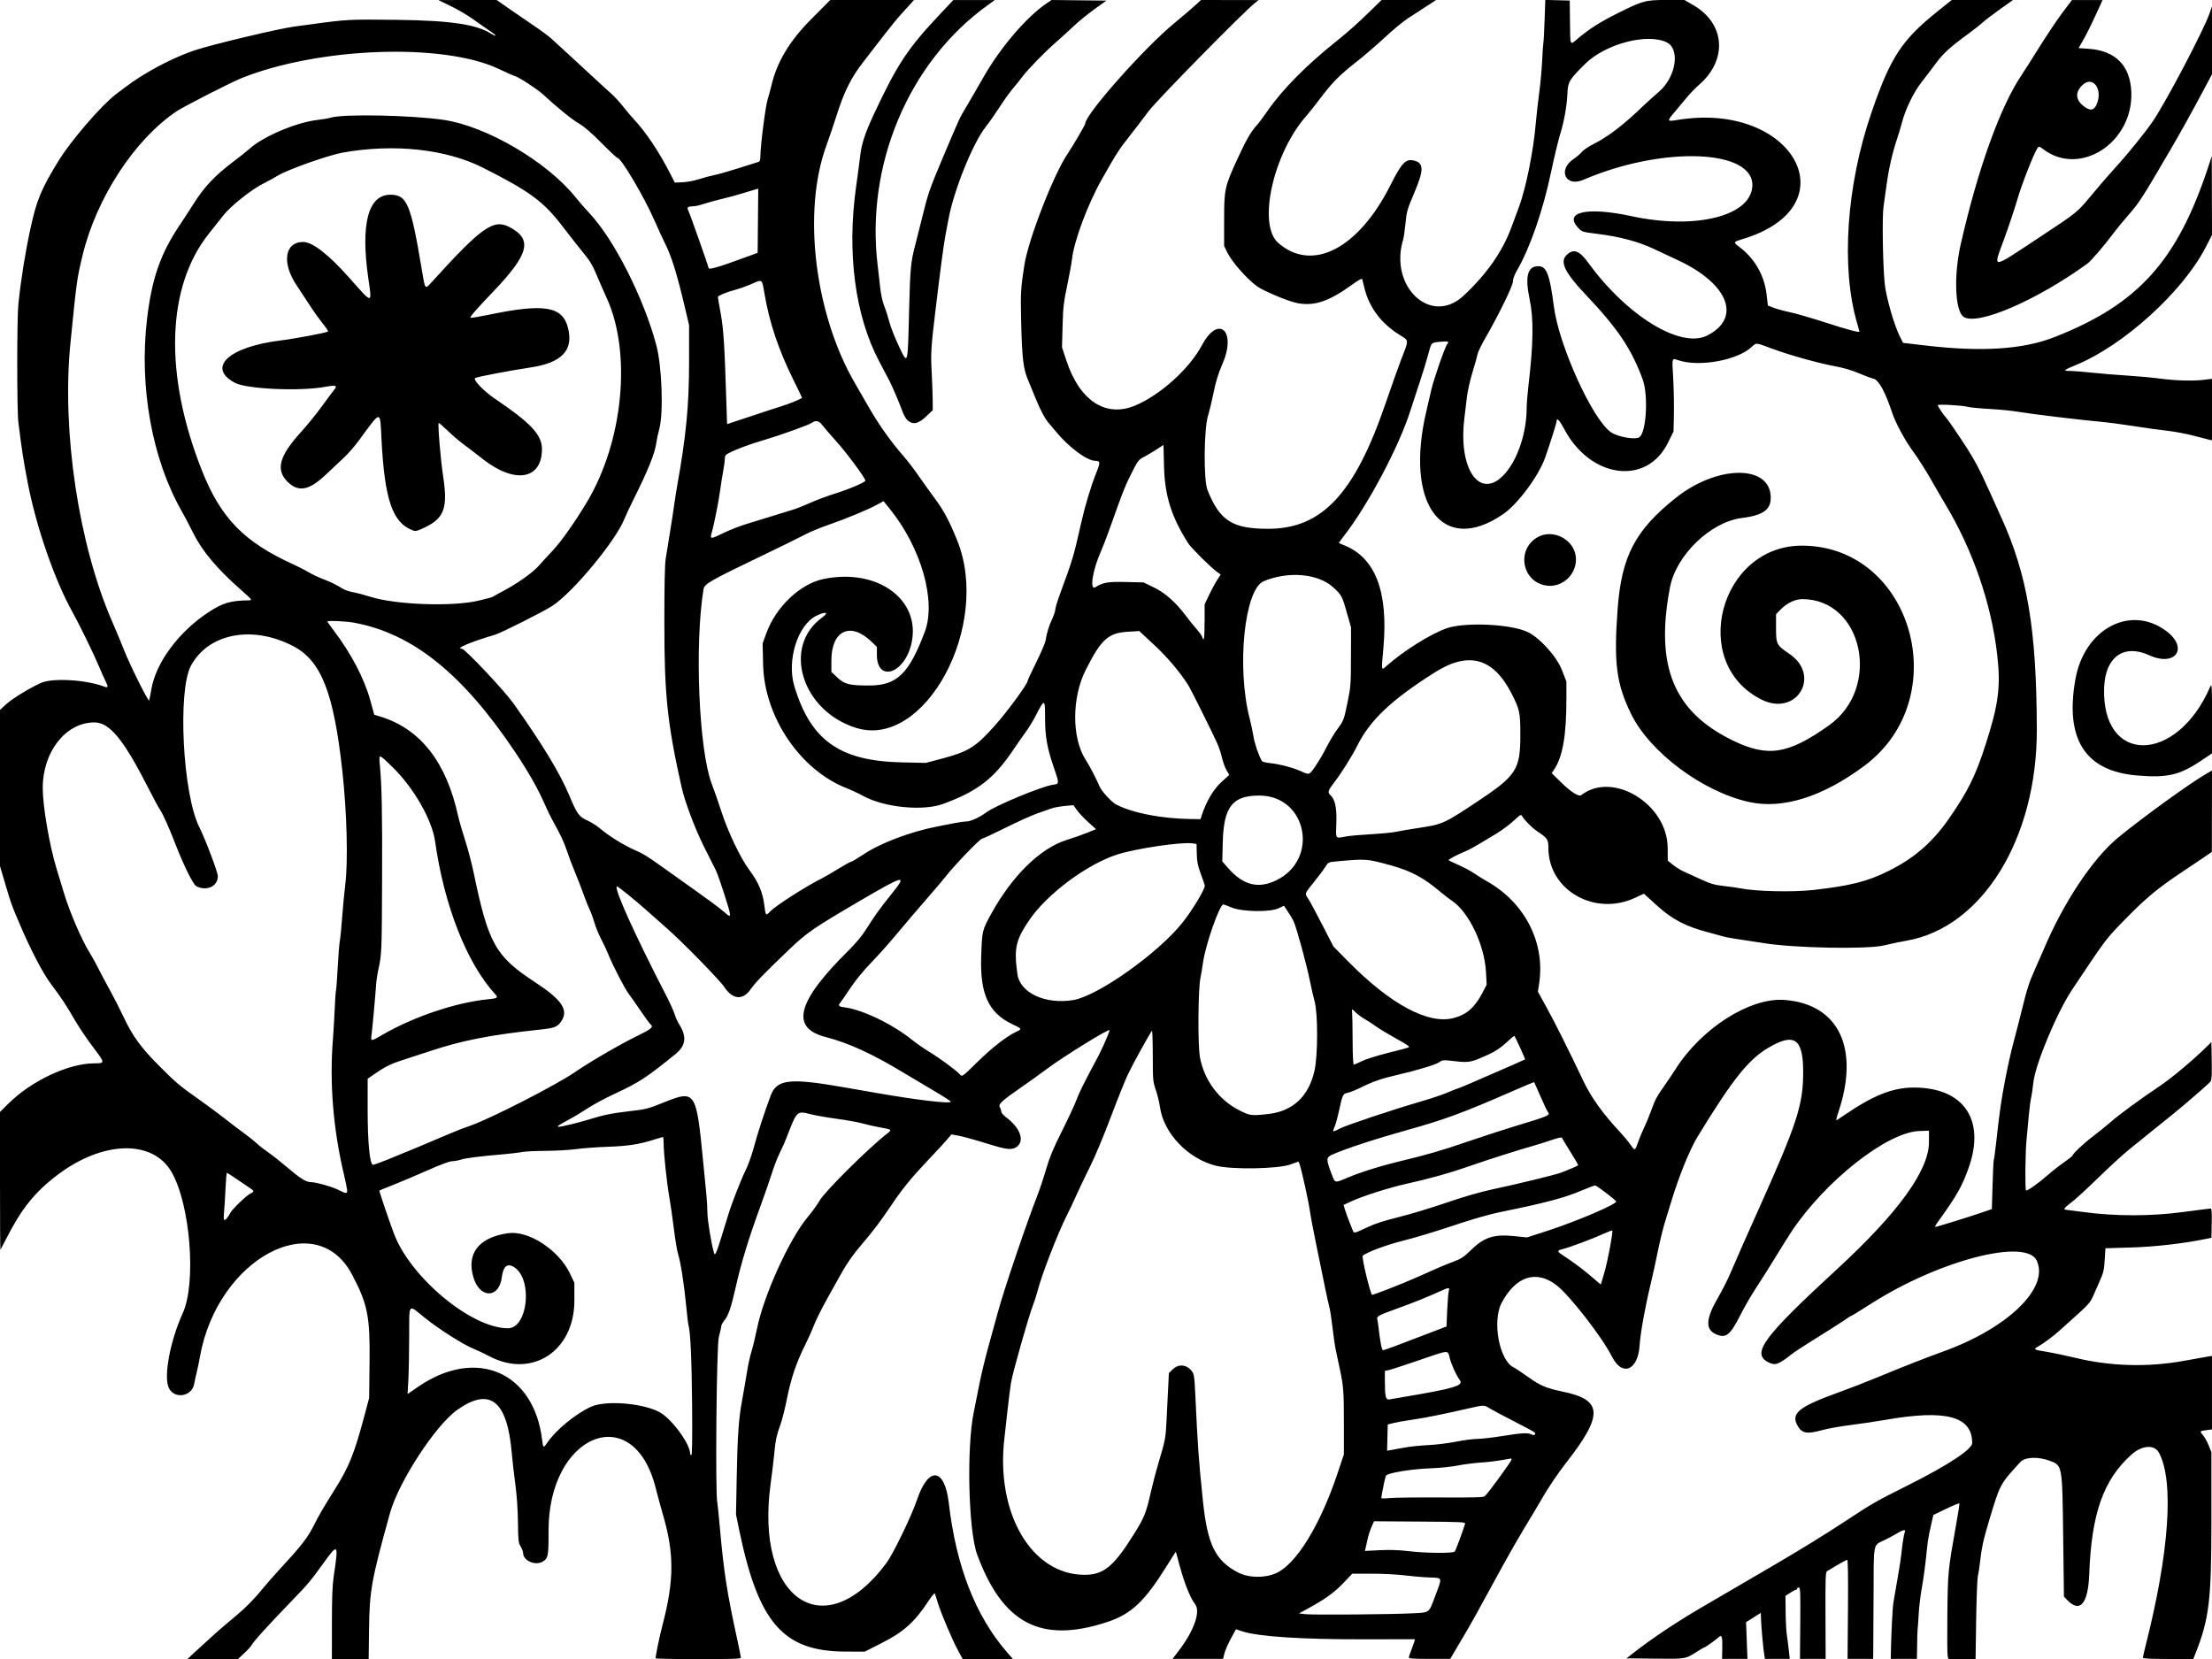 <?xml version="1.0" encoding="UTF-8" standalone="no"?>
<svg xmlns:rdf="http://www.w3.org/1999/02/22-rdf-syntax-ns#" xmlns="http://www.w3.org/2000/svg" height="1440" viewBox="0 0 1920 1440" width="1920" version="1.1" xmlns:cc="http://creativecommons.org/ns#" xmlns:dc="http://purl.org/dc/elements/1.1/">
<path d="m165.11 1437.7c1.435-1.237 7.285-6.582 13-11.877 5.715-5.296 11.966-10.913 13.891-12.484 1.925-1.571 3.725-3.096 4-3.39s4.1-3.517 8.5-7.162c8.804-7.294 16.528-15.155 23.908-24.335 2.653-3.3 8.981-10.5 14.061-16 19.72-21.35 24.58-27.642 30.505-39.5 3.838-7.68 7.777-14.414 17.547-30 12.503-19.944 16.956-31.004 25.768-64l4.14-15.5 0.35-31.376c0.442-39.55-1.659-50.059-15.12-75.624-31.572-59.963-117.18-13.713-132.14 71.392-0.739 4.204-2.014 10.335-2.833 13.626-0.819 3.29-1.775 7.652-2.126 9.693-1.95 11.363-17.821 13.591-22.197 3.117-4.324-10.349 1.429-40.577 12.256-64.4 11.955-26.305 6.635-94.017-9.619-122.43-16.31-28.51-59.635-27.5-99 2.3-19.817 15-31.351 29.4-44.462 55.2-2.65 5.225-4.98 9.688-5.178 9.917-0.198 0.2-0.36-26.6-0.36-59.6v-60.077l6.98-6.952c20.146-20.11 52.453-35.27 75.07-35.27 9.288 0 9.269-0.2-1.353-14.19-5.14-6.77-12.209-17.26-15.709-23.31-7.618-13.17-11.555-19.12-20.398-30.85-7.223-9.57-17.653-29.49-27.31-52.15-7.666-17.99-7.425-17.32-12.748-35.35l-4.532-15.34v-67.81-67.8l5.406-4.94c5.292-4.84 20.153-13.94 30.094-18.43 10.096-4.56 39.133-2.866 55.13 3.216 3.291 1.251 3.502 0.147 0.943-4.921-1.284-2.54-3.917-8.44-5.849-13.12-3.884-9.4-17.296-36.86-22.957-47-15.355-27.51-31.286-73.6-38.712-112-3.605-18.63-5.213-29.02-8.125-52.5-1.285-10.36-1.271-90.12 0.017-102.5 2.257-21.67 5.969-44.84 10.576-66 5.349-24.57 9.364-34.16 24.69-59 10.533-17.07 36.711-47.433 48.967-56.798 13.71-10.47 17.02-12.787 26.17-18.314 13.74-8.304 30.04-16.006 42.85-20.253 15.47-5.126 72.65-18.744 86.33-20.559 3.83-0.509 10.35-1.389 14.47-1.956 30.919-4.251 33.513-4.385 74.5-3.869 46.91 0.592 69.504 3.969 82.201 12.288 1.226 0.803 2.765 1.46 3.419 1.46 0.655 0-1.467-1.778-4.715-3.952-3.25-2.174-9.73-6.724-14.41-10.113-4.68-3.388-13.45-8.569-19.5-11.512l-11-5.352 25.29-0.035 25.28-0.035 11.22 7.835c6.167 4.309 15.963 11.026 21.767 14.926 5.804 3.9 12.402 8.812 14.661 10.915 2.259 2.103 7.86 7.237 12.447 11.409 4.586 4.172 14.349 13.172 21.695 20 7.346 6.828 15.361 14.161 17.811 16.295 2.45 2.134 6.992 7.084 10.092 11 3.101 3.916 7.326 8.92 9.39 11.12 10.506 11.199 21.659 27.854 31.461 46.979l4.111 8.021 6.889-0.284c3.863-0.159 10.184-1.362 14.389-2.738 4.125-1.35 9.975-2.915 13-3.478 3.025-0.563 12.7-3.317 21.5-6.12s16.562-5.258 17.25-5.456c0.737-0.213 1.25-2.038 1.25-4.451 0-9.312 4.511-44.461 6.431-50.119 0.819-2.411 2.213-7.509 3.099-11.327 4.76-20.534 15.71-38.868 34.5-57.771l16.65-16.75h36.334 36.334l-2.424 2.737c-1.33 1.506-5.12 5.678-8.42 9.272-3.3 3.594-10.12 11.924-15.16 18.513-5.05 6.588-13.05 16.928-17.78 22.978-10.606 13.541-16.693 25.673-23.334 46.5-2.718 8.525-6.754 20.45-8.969 26.5-20.814 56.854-10.298 145.17 24.472 205.5 3.328 5.775 9.301 16.125 13.272 23 8.075 13.978 18.595 28.753 28.481 40 3.626 4.125 9.694 12 13.486 17.5 3.792 5.5 10.074 14.275 13.961 19.5 8.272 11.119 12.93 19.795 19.901 37.068 29.816 73.876-27.811 181.15-87.47 162.83-47.447-14.571-64.765-70.664-29.626-95.96 6.343-4.566 2.782-5.443-5.365-1.321-16.052 8.121-25.571 38.77-18.912 60.894 14.227 47.274 39.449 65.125 93.617 66.259l20.569 0.431 13.875-3.681c23.18-6.151 29.317-9.986 46.137-28.839 10.91-12.24 28.35-36.06 28.35-38.74 0-0.533 3.367-7.779 7.482-16.101 4.115-8.322 7.738-16.753 8.051-18.735 1.078-6.825 2.837-12.619 5.647-18.604 1.55-3.3 2.818-7.087 2.818-8.416 0-1.329 1.754-7.179 3.898-13 11.429-31.044 11.857-32.481 18.65-62.584 3.34-14.8 8.534-31.969 13.092-43.276 3.565-8.842 3.453-10.17-0.861-10.208-7.413-0.066-23.283-11.937-34.778-26.015-2.47-3.025-4.982-6.021-5.583-6.658-3.031-3.217-7.697-11.928-11.432-21.342-2.291-5.775-4.969-12.3-5.95-14.5-4.851-10.879-5.931-19.558-6.717-54-0.531-23.237-0.252-27.894 2.843-47.5 3.575-22.648 25.619-79.237 37.715-96.817 3.89-5.66 15.12-24.86 15.12-25.87 0-8.041 51.11-65.657 77.5-87.366 6.6-5.429 14.475-12.138 17.5-14.908l5.5-5.037 25 0.045 25 0.045-3.429 2.703c-9.893 7.799-85.165 84.422-92.051 93.703-4.081 5.5-11.616 15.34-16.745 21.867-9.374 11.929-10.992 14.46-24.23 37.895-11.962 21.177-23.808 53.049-25.547 68.738-0.396 3.575-2.286 13.925-4.2 23-3.029 14.366-3.543 18.892-3.976 35l-0.497 18.5 3.991 12c11.462 34.464 34.033 49.114 59.399 38.554 21.863-9.102 47.188-31.954 58.092-52.421 14.267-26.778 30.209-12.67 17.931 15.868-3.673 8.537-5.886 15.607-7.668 24.5-1.377 6.875-3.645 16.292-5.038 20.926-3.568 11.866-3.891 55.556-0.475 64.223 10.556 26.78 21.555 33.851 52.663 33.851 46.64 0 74.98-30.193 101.84-108.5 5.282-15.4 11.524-32.95 13.87-39 6.652-17.152 6.781-15.603-1.744-20.917-15.818-9.859-26.226-23.736-30.328-40.437-0.898-3.655-1.784-7.215-1.969-7.91-0.209-0.783-3.483 1.021-8.613 4.748-20.19 14.666-33.057 18.992-47.838 16.084-7.963-1.567-29.16-10.453-34.938-14.646-8.716-6.327-21.743-21.163-25.756-29.334l-2.7-5.59v-22.5c0-26.905 0.46-28.99 11.827-53.654 7.438-16.138 11.527-23.193 16.718-28.846 1.515-1.65 5.715-7.275 9.333-12.5 12.676-18.309 33.528-39.424 58.982-59.728 11.7-9.39 18.5-15.443 32.9-29.52l6.902-6.75 23.66 0.018 23.66 0.018-8.5 5.517c-4.675 3.034-11.875 7.709-16 10.389-4.125 2.68-13.125 10.129-20 16.554-6.875 6.424-18.125 16.092-25 21.485-14.548 11.41-20.64 17.596-31.513 32.002-4.352 5.765-9.334 12.065-11.071 14-29.156 32.464-43.218 94.814-24.992 110.82 29.542 25.938 69.8 5.105 97.708-50.561 9.569-19.087 13.059-22.661 20.341-20.834 8.474 2.127 8.476 8.315 0.01 28.179-6.033 14.154-6.595 16.101-7.533 26.106-0.558 5.946-1.488 12.386-2.067 14.311-12.32 40.939 24.1 74.948 52.283 48.823 20.095-18.627 33.922-38.373 41.778-59.66 1.555-4.215 4.496-12.163 6.535-17.663 6.022-16.243 12.451-48.15 14.506-72 0.616-7.15 1.975-19.3 3.019-27s2.183-20.075 2.532-27.5 0.845-14.625 1.105-16 0.738-10.277 1.063-19.782l0.592-17.282 10.604 0.282 10.6 0.269 0.218 18.385c0.256 21.577-0.202 20.526 6.484 14.87 10.116-8.557 19.744-14.694 34.871-22.226 21.9-10.937 24.1-11.529 42.6-11.529h15.358l7.861 4.567c27.53 15.996 29.803 47.3 5.006 68.932-3.152 2.75-7.91 7.658-10.572 10.906-2.662 3.248-7.484 9.005-10.716 12.792-6.919 8.109-6.804 8.455 2.3 6.951 100.99-16.679 151.14 74.978 56.575 103.42-8.231 2.476-8.283 2.623-2.46 7.034 13.052 9.888 21.394 24.475 23.314 40.768l1.163 9.871 4.815 1.891c2.648 1.04 9.169 2.815 14.492 3.945 5.322 1.129 19.127 5.134 30.677 8.9 18.41 6.002 29.5 8.956 29.5 7.857 0-0.188-0.924-3.49-2.053-7.338-14.16-48.25-9.256-119.77 12.547-183 16.557-48.013 26.027-62.495 57.298-87.623l12.3-9.87h26.607 26.607l-11.399 8.108c-6.3 4.46-13 9.578-14.9 11.374-1.925 1.796-7.775 6.396-13 10.221-15.79 11.56-21.36 16.68-28.079 25.812-3.532 4.8-8.994 11.983-12.138 15.964-6.586 8.338-13.962 23.486-16.773 34.447-1.068 4.166-3.101 10.949-4.518 15.074-3.726 10.848-7.257 26.423-8.993 39.662-0.832 6.344-2.008 14.732-2.615 18.641-1.285 8.281-0.643 50.47 1.016 66.815 1.187 11.686 8.143 36.009 13.142 45.948l2.799 5.566 19.828 2.32c48.675 5.695 84.42 3.35 111.62-7.322 73.178-28.714 107.05-66.596 134.23-150.13l2.278-7 0.099 34.279 0.099 34.279-5.824 11.221c-19.803 38.153-70.961 84.526-111.83 101.37-11.312 4.662-11.984 5.345-5.297 5.381 2.998 0.016 11.75 0.702 19.45 1.524 7.7 0.822 21.194 1.933 29.986 2.468 8.792 0.535 21.392 1.695 28 2.576 13.834 1.846 29.045 2.266 38.764 1.072l6.75-0.83v26.696 26.696l-2.25-0.499c-1.238-0.274-7.464-1.875-13.837-3.557-6.373-1.682-16.498-3.582-22.5-4.221-6.002-0.64-19.013-2.449-28.913-4.021s-23.4-3.333-30-3.914c-16.922-1.489-60.28-6.745-71-8.607-4.95-0.86-15.975-1.948-24.5-2.419-8.525-0.471-17.075-1.296-19-1.833-4.669-1.302-26-2.49-26-1.447 0 1.112 4.745 8.2 7.556 11.286 1.252 1.375 7.285 10.068 13.406 19.319 10.581 15.991 14.879 23.978 24.579 45.681 2.335 5.225 6.572 14.607 9.416 20.848 22.861 50.178 30.771 97.214 30.997 184.32 0.245 94.732-47.355 171.95-113.02 183.34-5.099 0.885-13.939 2.734-19.645 4.109-14.798 3.566-78.404 2.329-104.79-2.038-5.5-0.91-14.725-2.323-20.5-3.139-5.775-0.816-11.85-1.909-13.5-2.43-1.65-0.52-7.403-2.078-12.785-3.461-20.011-5.142-32.067-11.35-45.203-23.275l-11.616-10.545-7.698 3.591c-35.1 16.35-75.2-6.72-75.2-43.25 0-7.428-0.72-8.501-9.745-14.517-4.355-2.903-11.111-9.698-13.001-13.075-0.975-1.743-1.591-1.41-7.506 4.056-3.544 3.275-10.224 8.24-14.846 11.034-18.586 11.237-23.553 14.079-26.902 15.39-6.402 2.506-15.21 7.153-14.64 7.723 0.309 0.309 4.329 2.231 8.933 4.271s10.577 5.245 13.273 7.123c2.696 1.878 7.699 4.989 11.116 6.914 33.028 18.602 50.764 53.459 45.258 88.944l-1.059 6.827 7.636 13.864c7.496 13.61 18.836 36.29 31.849 63.696 6.746 14.208 16.957 28.446 31.675 44.168 3.089 3.3 7.12 8.137 8.957 10.75 4.216 5.995 4.063 6.04 6.908-2 1.314-3.712 3.611-9.225 5.105-12.25 1.494-3.025 4.199-9.55 6.01-14.5 3.842-10.499 4.865-12.419 12.081-22.662 2.969-4.214 7.054-10.289 9.078-13.5 22.519-35.717 64.741-62.622 94.728-60.363 47.297 3.563 65.593 42.158 46.541 98.174-1.391 4.089-1.86 6.613-1.149 6.187 0.66-0.396 3.225-2.112 5.7-3.814 25.652-17.636 42.738-24.492 61.09-24.51 43.327-0.044 62.463 27.793 47.767 69.488-5.725 16.242-10.27 24.238-26.857 47.25-1.685 2.337-2.698 4.25-2.252 4.25 1.246 0 28.546-8.414 39.468-12.164l9.716-3.336 0.605-20.961c0.333-11.528 0.809-21.29 1.058-21.694 0.249-0.403 1.125-6.721 1.946-14.039 3.286-29.286 4.396-37.072 7.919-55.527 2.018-10.572 5.227-24.972 7.131-32 1.904-7.029 5.064-19.304 7.023-27.279 4.932-20.081 6.636-25.348 12.202-37.723 2.666-5.928 5.696-12.802 6.732-15.277 17.211-41.11 42.801-79.698 64.952-97.944 21.005-17.302 62.436-47.268 76.75-55.511l4.75-2.735-0.056 35.345-0.056 35.345-6.194 4.225c-3.407 2.324-12.719 8.581-20.694 13.906-19.986 13.344-30.097 21.724-47.078 39.02-18.231 18.569-17.19 17.197-47.287 62.349-13.242 19.866-31.931 64.614-33.674 80.629-0.591 5.429-1.48 11.446-1.974 13.371s-1.37 8.562-1.943 14.75c-0.574 6.188-1.494 16.088-2.045 22-1.098 11.784-1.367 42.548-0.381 43.535 0.828 0.828 11.038-6.408 19.241-13.637 3.652-3.219 9.903-8.113 13.891-10.875 3.987-2.762 7.25-5.355 7.25-5.762 0-1.479 10.003-10.849 18.151-17.002 4.592-3.468 11.274-8.871 14.849-12.008 7.579-6.65 25.265-19.616 43-31.524 10.53-7.07 29.719-23.248 41.5-34.987l3-2.989 0.275 16.367c0.2 11.886-0.063 16.775-0.962 17.858-1.891 2.278-23.401 20.929-32.886 28.514-4.635 3.707-12.927 10.387-18.427 14.844-5.5 4.457-14.268 11.55-19.484 15.76-5.216 4.211-17.366 15.345-27 24.743-9.634 9.398-20.104 18.974-23.266 21.282-5.179 3.778-7.065 6.099-5 6.15 0.412 0.01 7.5 0.931 15.75 2.047 27.548 3.725 58.366 3.734 86.188 0.025 12.754-1.7 23.68-3.091 24.28-3.091 0.746 0 1.003 4.022 0.812 12.707l-0.28 12.707-4 0.831c-19.572 4.065-44.583 6.962-65.5 7.585l-22.5 0.671-0.615 10.115c-0.542 8.915-1.087 11.169-4.596 19-2.19 4.887-4.751 10.685-5.691 12.885-2.076 4.855-4.682 7.771-15.639 17.5-4.646 4.125-10.374 9.272-12.729 11.438-5.384 4.951-13.597 11.143-18.471 13.926-5.21 2.974-5.041 3.1 6.728 5.018 5.767 0.94 16.679 3.226 24.25 5.08 30.729 7.527 63.267 8.482 94.765 2.78 9.9-1.792 19.462-3.5 21.25-3.795l3.25-0.537v31.916 31.916l-5 0.663c-5.763 0.764-5.808 0.846-2.578 4.684 1.332 1.583 3.47 5.473 4.75 8.644l2.328 5.766v59c0 70.214-1.879 85.632-14.229 116.75l-1.488 3.75h-21.891c-14.867 0-21.891-0.343-21.891-1.069 0-0.588 1.131-5.528 2.512-10.979 20.449-80.671 24.69-142.28 11.492-166.94-3.966-7.412-14.747-6.641-24.045 1.719-24.258 21.81-34.566 51.108-36.509 103.77-0.942 25.539-8.044 33.88-19.06 22.387l-2.89-3.016-0.647-51.186c-0.804-63.524-0.64-62.592-11.698-66.729-10.07-3.768-21.424-3.301-25.428 1.044-17.784 19.301-17.621 18.997-27.244 51.064-5.017 16.719-6.548 23.862-8.028 37.435-0.36 3.3-1.105 8.025-1.655 10.5s-1.225 19.688-1.499 38.25l-0.498 33.75h-11.792-11.792l-0.648-2.583c-0.357-1.421-0.472-17.958-0.257-36.75 0.42-36.645 0.527-37.729 7.739-78.06 1.661-9.291 2.892-17.223 2.735-17.626-0.157-0.403-5.313 1.69-11.457 4.65l-11.172 5.383-1.666 7.243c-0.916 3.983-1.792 7.918-1.947 8.743-0.935 4.994-1.535 9.204-2.067 14.5-1.428 14.206-2.692 23.688-4.526 33.937-1.076 6.015-2.226 15.915-2.557 22-0.33 6.085-0.746 11.963-0.923 13.063-0.178 1.1-0.356 7.287-0.397 13.75l-0.2 11.7h-11.332-11.332l0.204-10.75c0.218-11.47 1.394-34.269 1.912-37.065 0.172-0.927 0.629-3.71 1.016-6.185 0.387-2.475 1.753-10.35 3.035-17.5s2.622-15.925 2.977-19.5c0.872-8.774 2.2-17.098 3.09-19.365 0.9-2.292-2.044-1.588-7.57 1.81-1.925 1.184-6.181 3.48-9.458 5.104-11.015 5.457-9.965 0.278-10.179 50.236-0.103 24.044-0.227 45.854-0.275 48.466l-0.088 4.75h-11.098-11.098l0.348-43c0.229-28.24 0-42.994-0.652-42.983-0.55 0.01-4.375 2.021-8.5 4.471-4.125 2.45-8.175 4.854-9 5.343-1.295 0.767-1.481 6.03-1.359 38.529l0.141 37.641-11.141 0h-11.141l0.253-31c0.221-27.03 0.061-31-1.25-31-0.827 0-1.503 0.45-1.503 1s-0.46 1-1.021 1-2.832 1.198-5.044 2.662l-4.023 2.662 0.149 14.088c0.082 7.748 0.547 16.604 1.033 19.678 0.486 3.075 1.254 9.037 1.705 13.25l0.821 7.659h-10.73-10.73l-0.534-2.75c-0.791-4.07-2.638-23.816-2.898-30.982l-0.227-6.232-6.398 4.05-6.398 4.05 0.61 15.932 0.61 15.932h-11.021-11.021l0.196-9.704c0.197-9.772-0.484-11.696-3.212-9.07-2.125 2.045-11.556 8.774-12.298 8.774-0.365 0-3.023 1.509-5.907 3.354-10.751 6.878-9.778 6.709-36.976 6.414l-24.72-0.268 5.742-4.5c17.25-13.519 39.092-27.984 64.294-42.58 6.875-3.982 20.15-11.72 29.5-17.196 9.35-5.476 22.625-13.24 29.5-17.252 21.858-12.757 43.544-26.131 61.282-37.792 24.085-15.834 25.151-16.444 54.218-31.019 34.62-17.36 55.5-31.117 55.5-36.568 0-23.251-22.802-29.308-75.5-20.056-7.7 1.352-21.2 3.353-30 4.447s-20.05 3.115-25 4.49c-12.641 3.513-17.148 2.777-20.794-3.394-6.583-11.144 0.225-16.758 35.978-29.661 8.698-3.139 23.69-8.962 33.315-12.939 22.446-9.275 42.788-17.268 55.774-21.916 56.905-20.365 93.176-55.257 82.312-79.181-9.057-19.945-84.553-0.458-143.4 37.014-9.158 5.832-16.902 10.603-17.209 10.603-0.307 0-1.777 0.848-3.267 1.885-5.238 3.643-22.844 14.894-33.719 21.547-6.045 3.698-13.373 8.601-16.286 10.896-10.484 8.26-13.37 9.189-19.193 6.178-14.847-7.678-4.455-21.759 59.506-80.64 53.161-48.938 79.9-85.845 79.959-110.37l0.024-10-8.5 0.303c-28.001 1-82.21 43.83-111.22 87.876-2.596 3.942-8.934 14.064-14.083 22.494-5.149 8.43-12.537 20.131-16.417 26.002-3.881 5.872-9.992 16.447-13.58 23.5-8.756 17.209-12.257 20.085-20.459 16.804-10.187-4.076-9.767-13.348 1.48-32.693 3.289-5.657 7.912-14.786 10.272-20.286 6.353-14.803 13.727-31.513 24.05-54.5 34.039-75.797 39.258-91.822 39.247-120.5-0.011-28.987-7.598-34.263-30.182-20.993-17.287 10.157-31.064 27.439-61.189 76.755-5.14 8.415-11.854 23.632-17.451 39.556-3.365 9.573-4.839 14.213-11.495 36.182-1.583 5.225-4.283 16.475-6 25s-4.474 21.068-6.126 27.874c-4.653 19.165-8.898 42.706-9.488 52.626-1.316 22.1-15.082 27.919-24.015 10.151-8.478-16.862-36.768-53.252-48.263-62.081-17.52-13.457-35.228-7.741-47.498 15.33-8.363 15.726-2.164 49.682 10.224 56.002 2.031 1.036 7.905 4.909 13.053 8.605 10.279 7.381 15.679 9.644 30.06 12.598 34.594 7.106 35.071 20.284 2.25 62.148-5.931 7.565-14.583 20.285-19.227 28.268-4.644 7.983-12.144 20.575-16.666 27.982-4.522 7.407-12.349 21.011-17.393 30.232-29.188 53.353-27.672 50.638-38.527 69.014l-8.418 14.25h-17.97c-13.728 0-17.962-0.295-17.936-1.25 0.019-0.688 1.322-4.513 2.895-8.5 1.573-3.987 2.57-7.277 2.216-7.309-0.355-0.032-20.17-0.01-44.035 0.056-54.05 0.143-91.85-2.344-105.89-6.967l-5.277-1.738-4.405 8.104c-2.423 4.457-4.939 10.242-5.591 12.854l-1.186 4.75h-21.921-21.921l5.525-7.25c13.06-17.138 18.929-33.771 14.134-40.057-5.001-6.557-10.637-21.54-15.626-41.544-0.597-2.393-1.224-4.193-1.395-4-0.17 0.193-3.504 5.491-7.408 11.773-19.447 31.294-31.027 42.208-52.136 49.14-57.209 18.787-90.482 1.494-112.68-58.562-7.589-20.534-9.329-92.506-2.985-123.5 1.407-6.875 3.724-18.474 5.149-25.776 1.425-7.302 4.985-21.927 7.912-32.5s6.676-24.174 8.332-30.224c5.119-18.708 24.648-76.265 33.76-99.5 2.049-5.225 5.496-15.575 7.66-23 3.026-10.383 6.19-18.002 13.705-33 5.374-10.725 11.033-22.875 12.575-27 2.508-6.708 6.117-14.002 17.24-34.835 4.09-7.06 11.56-24.22 11.56-25.84 0-1.958-41.254 23.607-55.491 34.387-4.405 3.335-13.695 9.999-20.644 14.809-17.574 12.163-20.707 15.049-19.11 17.606 0.685 1.096 1.245 2.816 1.245 3.821 0 1.005 2.005 3.33 4.455 5.165 12.797 9.588 16.381 21.573 7.821 26.154-4.04 2.162-8.812 1.434-26.014-3.967-8.931-2.804-19.228-5.65-22.882-6.323l-6.644-1.224-2.488 2.947c-3.562 4.218-7.759 8.783-20.373 22.152-12.559 13.312-20.691 23.449-29.918 37.295-8.076 12.118-15.829 22.363-24.711 32.651-7.582 8.783-12.918 16.351-18.223 25.849-1.843 3.3-7.246 12.975-12.006 21.5-4.76 8.525-9.93 18.875-11.487 23-1.558 4.125-5.182 12.225-8.053 18-7.471 15.026-11.969 28.345-15.391 45.568-1.644 8.273-4.101 18.168-5.462 21.987-3.743 10.511-4.571 14.326-5.667 26.119-0.553 5.954-1.946 17.576-3.095 25.826-14.006 100.56 46.223 142.15 100.35 69.296 6.004-8.082 21.976-41.078 26.766-55.296 9.828-29.171 23.921-27.613 27.473 3.038 6.368 54.961 23.24 98.156 50.646 129.67l5.042 5.797-21.819-0.001-21.819-0.001-4.164-7.749c-5.042-9.383-14.278-31.145-17.294-40.749-1.209-3.85-2.393-7.612-2.631-8.361-0.244-0.768-2.539 1.847-5.265 6-12.44 18.951-21.899 27.414-41.825 37.421l-13.82 7-17-0.061c-53.849-0.194-75.376-24.966-92.059-105.94l-2.679-13 0.623-33c0.676-35.82 1.705-50.288 4.73-66.5 1.077-5.775 2.854-16.125 3.949-23 1.094-6.875 2.909-15.297 4.033-18.715 1.124-3.418 3.306-12.418 4.85-20 5.973-29.337 28.059-77.925 44.154-97.135 3.848-4.593 8.396-10.893 10.107-14 4.26-7.736 42.723-45.933 58.762-58.356 4.326-3.351 4.143-3.515-5.877-5.277-4.509-0.793-11.437-2.35-15.396-3.46-3.958-1.111-13.9-2.914-22.091-4.009-8.192-1.094-18.663-2.934-23.269-4.088-11.824-2.962-11.651-3.133-20.752 20.541-1.269 3.3-3.884 9.15-5.812 13s-4.989 11.725-6.801 17.5c-1.812 5.775-6.096 18.15-9.519 27.5-11.014 30.087-17.072 49.984-22.38 73.5-3.497 15.494-5.898 22.506-9.074 26.503-1.649 2.075-3.005 4.498-3.013 5.385-0.008 0.887-0.977 5.213-2.153 9.613-1.98 7.412-3.157 136.5-1.308 143.5 0.218 0.825 1.33 11.85 2.472 24.5 3.328 36.873 6.064 54.256 14.952 94.987 1.679 7.693 3.052 14.555 3.052 15.25 0 0.995-7.86 1.263-37 1.263-20.35 0-36.999-0.338-36.999-0.75 0.005-2.709 3.396-19.106 5.994-28.988 10.087-38.358 10.195-61.865 0.437-95.337-1.992-6.834-4.891-17.472-6.441-23.64-19.288-76.749-93.351-46.69-92.949 37.724 0.101 21.233-0.343 23.555-5.033 26.325-6.448 3.809-17.01-0.765-17.01-7.367 0-1.228-0.97-3.801-2.155-5.719-1.969-3.186-2.173-5.011-2.359-21.118-0.129-11.167-0.971-23.314-2.297-33.131-1.151-8.525-2.538-20.675-3.082-27-3.908-45.47-18.906-57.374-47.179-37.449-18.976 13.373-50.984 62.48-58.568 89.855-16.145 58.282-17.7 66.927-18.129 100.84l-0.326 25.75h-15.953-15.953l0.006-30.75c0.004-21.957 0.427-33.542 1.478-40.516 4.387-29.102 3.979-29.734-8.254-12.809-11.831 16.368-13.759 18.679-27.179 32.575-22.499 23.297-33.785 35.782-36.45 40.324-0.495 0.843-3.195 3.689-6 6.325l-5.101 4.793-22 0.028-22 0.028 2.608-2.249zm1061.2-37.367c15.054-0.819 13.671 0.281 19.673-15.648 6.04-16.028 6.389-15.046-5.504-15.476-5.5-0.199-15.156-1.013-21.458-1.809-6.302-0.796-19.067-1.448-28.366-1.448h-16.908l-8.134 8.511c-7.925 8.293-15.924 13.951-32.134 22.728l-6 3.249 5.5 0.643c6.66 0.778 75.405 0.227 93.331-0.749zm-118.58-34.848c17.239-7.736 37.967-41.274 52.863-85.533l5.89-17.5v-26.5c0-28.336-0.318-32.619-3.547-47.756-1.143-5.359-2.696-12.669-3.452-16.244-0.755-3.575-2.071-12.575-2.925-20-0.853-7.425-2.019-15.075-2.591-17-0.572-1.925-2.359-10.025-3.971-18-1.612-7.975-4.934-24.175-7.382-36s-4.99-25.325-5.65-30c-1.208-8.562-7.291-36.05-8.935-40.374l-0.885-2.328-7.331 2.575c-10.908 3.831-50.182 4.483-64.208 1.066-24.272-5.912-45.576-28.172-48.765-50.954-0.576-4.117-2.207-10.86-3.623-14.985-2.459-7.163-2.576-8.499-2.609-29.746-0.019-12.236-0.341-21.911-0.716-21.5-1.585 1.735-16.38 28.507-20.584 37.246-2.513 5.225-9.294 22.1-15.068 37.5-5.812 15.502-13.78 34.554-17.852 42.683-4.045 8.076-9.425 19.326-11.956 25-2.531 5.674-6.313 13.692-8.403 17.817-7.938 15.664-21.735 51.282-25.516 65.876-0.9 3.473-2.533 8.59-3.63 11.371-3.964 10.056-17.991 59.465-19.377 68.253-0.781 4.95-2.161 15.975-3.068 24.5-0.907 8.525-2.036 18.65-2.509 22.5-8.074 65.668 23.271 119.51 69.552 119.48 16.556-0.011 25.288-7.256 42.988-35.661 8.912-14.303 10.319-17.841 14.587-36.682 1.637-7.226 4.739-18.988 6.893-26.138 5.401-17.927 5.865-20.372 6.562-34.548 0.337-6.848 0.941-19.103 1.342-27.234l0.73-14.782 3.218-3.218c4.45-4.45 10.637-4.57 15.102-0.293 3.499 3.352 3.794 4.714 4.569 21.075 2.27 47.949 2.81 55.542 6.577 92.5 3.94 38.656 10.787 52.733 30.635 62.982 9.219 4.761 23.147 4.993 33.044 0.551zm155.02-18.783c0.82-1.01 6.552-16.433 8.911-23.977 0.504-1.613-2.083-1.745-39.237-2l-39.777-0.273-2.204 5c-1.212 2.75-2.73 7.467-3.373 10.483-0.643 3.015-1.439 6.557-1.769 7.869l-0.599 2.387 12.888-0.636c8.659-0.427 16.662-0.176 24.388 0.764 15.224 1.853 39.392 2.08 40.77 0.383zm-12.398-46.921c28.347 0.164 37.221-0.076 38.382-1.04 2.714-2.252 23.246-30.384 23.246-31.85 0-0.516-0.113-0.939-0.25-0.938-0.138 0.001-4.075 0.674-8.75 1.497-4.675 0.823-12.775 1.757-18 2.077s-14.055 1.462-19.621 2.539c-5.567 1.077-15.467 2.132-22 2.345-18.103 0.588-39.187 4.036-40.457 6.616-0.652 1.324-3.937 17.42-3.926 19.241 0 0.449 3.267 0.475 7.255 0.058 3.987-0.417 23.842-0.662 44.122-0.544zm-649.62-81c-0.339-39.086-1.455-63.33-3.162-68.708-0.3-0.946-1.211-8.655-2.024-17.131-1.757-18.316-4.758-37.476-6.956-44.404-0.871-2.747-2.495-12.422-3.61-21.5-1.114-9.079-2.889-21.456-3.946-27.506-2.28-13.1-4.98-38.5-4.98-46.73 0-3.23-0.28-5.87-0.63-5.87-0.346 0-4.058 1.091-8.25 2.426-12.323 3.922-22.576 5.472-40.121 6.064-9.075 0.306-21.225 1.207-27 2.002-5.775 0.795-17.7 1.479-26.5 1.52s-18.025 0.502-20.5 1.025-9.675 1.39-16 1.929c-20.821 1.774-32.436 3.235-36.928 4.645-2.436 0.764-5.945 1.389-7.798 1.389-2.042 0-10.433 3.134-21.29 7.952-9.856 4.374-23.222 10.045-29.702 12.602-6.48 2.557-11.906 4.765-12.058 4.907-0.317 0.296 8.08 25.137 12.52 37.039 14.296 38.322 67.352 82.5 99.079 82.5 17.182 0 21.743-41.851 5.755-52.807-6.069-4.158-9.844-1.241-11.058 8.543-2.29 18.462-18.995 18.675-24.573 0.313-6.359-20.937 4.634-35.021 30.116-38.582 17.774-2.484 43.842 14.556 53.63 35.058l3.808 7.976v15.5c0 43.608-36.532 67.687-73.5 48.445-5.225-2.72-11.597-5.76-14.159-6.756-8.46-3.289-30.168-17.086-42.315-26.894-14.692-11.863-13.315-13.603-13.413 16.954-0.045 14.163-0.379 31.052-0.741 37.529l-0.659 11.777 9.589-6.547c50.259-34.318 100.33-12.496 107.26 46.742 0.791 6.763 1.14 6.923 4.442 2.034 7.374-10.919 24.097-24.691 37.752-31.09 12.374-5.799 44.466-3.393 59.399 4.455 10.588 5.564 26.85 27.563 26.85 36.324 0 0.565 0.463 1.028 1.03 1.028 0.697 0 0.906-14.31 0.646-44.25zm618.32 37.7c4.675-0.869 13.9-1.826 20.5-2.127 6.6-0.301 17.494-1.637 24.208-2.97 6.715-1.333 15.04-2.427 18.5-2.432 3.461 0 13.267-1.126 21.792-2.491 17.169-2.75 22.144-3.028 25.173-1.407 2.508 1.342 4.587-0.217 2.547-1.91-0.75-0.623-8.948-5.013-18.217-9.755-9.269-4.743-18.565-9.704-20.658-11.025-4.694-2.963-4.844-2.962-18.345 0.156-20.797 4.803-38.059 8.263-49.019 9.826-6.039 0.861-13.231 2.139-15.981 2.841l-5 1.275-0.284 11.386-0.284 11.386 3.284-0.586c1.806-0.322 7.109-1.297 11.784-2.166zm-0.5-43.957c42.87-7.194 51.864-9.825 48.737-14.256-3.394-4.81-7.106-12.864-8.895-19.302-2.071-7.45 0.713-7.674-28.41 2.291-11.862 4.059-23 7.667-24.75 8.017l-3.182 0.636 0.011 8.775c0.017 13.702 0.712 16.562 3.885 15.988 1.432-0.259 7.104-1.226 12.604-2.149zm-7.5-44.162c5.225-1.974 14.225-5.401 20-7.617 5.775-2.215 13.65-5.226 17.5-6.689l7-2.662 0.599-13.967c0.329-7.682 0.941-15.204 1.358-16.717 0.958-3.469 0.326-3.458-7.595 0.139-11.155 5.065-22.996 9.835-36.362 14.649-16.45 5.925-18.735 7.093-18.123 9.264 0.263 0.934 0.758 4.173 1.099 7.198 1.427 12.649 2.865 20 3.911 19.995 0.612 0 5.388-1.62 10.613-3.594zm-5.378-49.735c7.633-2.933 17.928-7.158 22.878-9.387 17.935-8.078 25.81-11.444 33.334-14.248 6.321-2.355 8.827-3.998 14.281-9.361 11.967-11.768 20.312-14.53 38.321-12.685l10.936 1.121 17.564-5.681c25.25-8.167 60.689-23.301 59.822-25.546-0.56-1.45-16.889-13.879-18.234-13.879-0.789 0-6.208 2.039-12.042 4.531-14.521 6.202-31.455 10.68-69.981 18.503-9.847 2-24.14 6.111-41.604 11.966-14.632 4.906-33.917 10.71-42.855 12.898-13.764 3.37-31.298 9.864-35.225 13.046-1.236 1.001 6.737 34.054 8.214 34.054 0.392 0 6.959-2.4 14.592-5.333zm187.2-15.1c2.958-10.493 7.388-34.518 6.534-35.435-0.223-0.239-3.659 1.06-7.637 2.886-8.992 4.128-28.629 11.479-35.019 13.109-5.762 1.47-5.679 2.033 0.916 6.203 7.159 4.527 19.865 14.189 26.247 19.959 2.957 2.673 5.484 4.73 5.617 4.57s1.637-5.241 3.342-11.291zm-766.34-31c2.586-8.25 5.145-16.525 5.688-18.39 2.487-8.543 11.349-31.261 14.852-38.071 2.188-4.254 5.393-13.203 7.355-20.539 3.178-11.878 9.237-30.466 14.526-44.566 5.301-14.129 16.322-15.436 62.433-7.406 11.082 1.93 25.099 4.368 31.149 5.417 33.445 5.802 61.144 9.077 62.796 7.425 0.346-0.346-5.541-4.236-13.083-8.644-7.542-4.408-19.981-11.813-27.643-16.454-27.292-16.534-48.167-26.108-68.07-31.216-30.943-7.943-24.708-31.079 20.314-75.389 5.478-5.391 11.395-12.462 14.365-17.167 8.203-12.991 12.755-19.341 22.554-31.463 14.293-17.681 11.774-17.082-29.234 6.954-38.631 22.643-44.36 26.613-60 41.577-21.366 20.443-28.964 28.275-32.595 33.598-7.005 10.269-15.807 9.709-23.239-1.478-4.085-6.148-37.333-40.094-50.165-51.217-4.95-4.291-12.6-11.067-17-15.057-9.417-8.54-25.637-21.61-26.165-21.082-2.308 2.308 16.019 42.753 43.475 95.943 2.775 5.376 5.801 12.126 6.724 15 0.923 2.874 2.679 6.801 3.902 8.726 6.837 10.763 5.907 18.553-3.086 25.838-25.829 20.925-31.232 24.444-53.35 34.749-7.975 3.716-18.361 9.329-23.079 12.475-4.719 3.146-12.144 7.601-16.5 9.901-8.2 4.35-10.63 6.04-8.65 6.04 2.624 0 16.254-3.247 25.168-5.996 13.848-4.27 20.894-5.732 36.097-7.489 15.071-1.742 16.072-2.002 31.367-8.148 25.865-10.394 27.035-8.626 32.645 49.329 1.161 11.992 2.521 25.854 3.022 30.804 0.501 4.95 0.923 12.318 0.938 16.374 0.022 6.11 3.537 27.512 5.661 34.476 0.929 3.046 1.937 0.864 6.862-14.851zm559.97-7.109c6.954-3.294 14.766-5.847 27.384-8.948 9.71-2.386 28.229-7.971 41.154-12.41 15.121-5.194 29.383-9.335 40-11.616 23.255-4.996 53.47-12.335 59.445-14.44 4.72-1.662 14.627-5.866 15.399-6.535 0.189-0.164-2.845-5.393-6.744-11.62-3.898-6.228-7.238-11.765-7.422-12.306-0.189-0.557-3.77 0.206-8.257 1.759-4.357 1.508-10.847 3.578-14.422 4.599-16.102 4.6-40.93 12.484-56.775 18.029-17.842 6.244-34.97 11.055-55.673 15.639-14.452 3.2-37.074 10.378-47.082 14.939l-7.328 3.339 1.325 4.339c0.729 2.387 2.318 6.814 3.531 9.839s2.599 6.513 3.079 7.75c1.152 2.968 1.132 2.972 12.385-2.359zm-989.43-8.155c0.81-0.97 2.129-3.03 2.933-4.577 1.759-3.389 14.227-15.331 17.62-16.877 3.185-1.451 3.057-2.172-0.83-4.685-1.788-1.156-6.838-4.575-11.224-7.599-4.386-3.024-8.257-5.498-8.603-5.498-0.346 0-0.91 6.412-1.255 14.25-0.344 7.838-0.923 17.062-1.286 20.5-0.681 6.447 0.019 7.633 2.646 4.486zm104.16-24.823c-0.17-1.602-1.402-7.541-2.739-13.197-9.319-39.433-12.552-79.278-9.51-117.22 0.507-6.325 1.207-18.228 1.554-26.45 0.348-8.223 0.837-15.282 1.088-15.688 0.251-0.406 0.905-9.203 1.454-19.55 0.549-10.347 1.419-21.145 1.933-23.997 0.514-2.851 1.421-12.076 2.014-20.5 0.594-8.424 1.79-20.994 2.658-27.934 2.534-20.259 1.444-62.595-2.546-98.882-7.492-68.132-18.396-95.687-42.864-108.32-35.331-18.248-73.268-10.963-88.459 16.986-11.824 21.755-7.201 111.76 7.207 140.3 5.08 9.98 16.07 39.13 16.07 42.51 0 8.9-9.898 13.412-18.879 8.606-2.533-1.356-10.995-18.473-17.665-35.735-5.841-15.115-11.186-27.037-13.782-30.742-1.122-1.602-5.777-10.249-10.343-19.217-21.18-41.59-33.363-56.37-46.48-56.37-24.8 0-44.857 25.428-44.846 56.855 0.006 16.135 5.773 49.674 12.148 70.645 1.672 5.5 4.55 14.95 6.396 21 5.114 16.765 15.467 40.765 22.11 51.259 1.831 2.893 5.185 8.968 7.453 13.5s6.879 13.191 10.247 19.241c3.368 6.05 8.871 16.85 12.229 24 7.348 15.644 14.823 25.903 29.909 41.045 15.134 15.189 17.998 17.626 34.004 28.921 7.7 5.434 18.322 13.289 23.604 17.457 5.282 4.168 12.707 9.815 16.5 12.55 3.793 2.735 8.921 6.833 11.396 9.107 2.475 2.274 7.2 5.97 10.5 8.212 3.3 2.242 10.039 7.556 14.975 11.807 11.07 9.535 17.058 13.401 20.757 13.401 4.846 0 19.181 4.026 24.858 6.982 6.452 3.359 7.508 3.274 7.102-0.569zm868.51-10.254c11.263-4.744 27.495-9.881 43.303-13.704 26.641-6.442 37.343-9.532 60.5-17.468 12.65-4.335 30.65-10.203 40-13.039 32.042-9.719 32.392-9.875 29.741-13.212-0.54-0.68-3.322-6.631-6.182-13.224-2.859-6.593-5.317-12.105-5.462-12.249-0.144-0.144-8.55 3.365-18.68 7.798-42.43 18.569-58.983 24.693-90.358 33.43-27.925 7.776-54.261 16.384-65.924 21.549-5.73 2.537-5.804 3.902-0.914 16.776 3.176 8.361 2.466 8.191 13.976 3.343zm-831.96-16.245c11.858-4.724 34.857-14.321 53.766-22.436 4.4-1.888 12.05-4.834 17-6.547 17.194-5.949 74.61-35.358 90.5-46.354 12.346-8.544 38.584-23.827 53.25-31.016 13.5-6.618 15.222-8.094 12.281-10.535-0.808-0.67-4.709-6.013-8.67-11.872-3.961-5.859-8.453-12.266-9.982-14.236-3.448-4.441-14.114-24.992-17.893-34.476-1.547-3.882-4.389-9.957-6.315-13.5s-4.491-9.817-5.699-13.942c-1.208-4.125-3.067-9.21-4.13-11.3-1.063-2.09-3.311-7.715-4.995-12.5s-5.203-13.875-7.821-20.2-5.746-14.602-6.952-18.393c-2.203-6.924-5.976-14.962-12.253-26.107-1.859-3.3-4.934-9.6-6.835-14-5.722-13.246-14.227-28.312-25.46-45.099-45.82-68.58-89.49-103.69-140.45-112.98-7.028-1.282-23-1.948-23-0.96 0 0.246 2.325 3.508 5.167 7.25 15.548 20.472 26.97 42.265 32.222 61.478l3.311 12.112 5.4 1.673c34.73 10.756 57.079 39.298 67.374 86.04 0.909 4.125 3.627 13.575 6.041 21s5.791 20.25 7.504 28.5c12.82 61.726 18.859 72.471 53.457 95.109 23.104 15.117 29.066 23.982 22.661 33.696-3.255 4.936-5.817 5.969-18.051 7.272-43.781 4.664-68.301 9.471-96.586 18.937-5.5 1.841-15.163 4.993-21.474 7.005-11.839 3.775-16.413 6.005-26.276 12.806l-5.75 3.965-0.007 27.105c-0.007 28.616 1.872 47.605 4.711 47.605 0.695 0 7.008-2.289 14.03-5.086zm825.29-26.424c5.945-3.013 45.991-16.396 68.98-23.053 9.075-2.628 19.875-6.226 24-7.997 4.125-1.77 8.625-3.552 10-3.959 2.265-0.671 11.7-4.719 46-19.737 6.325-2.769 11.618-5.126 11.763-5.236 0.275-0.21-8.637-19.715-9.32-20.397-0.214-0.214-3.403 2.428-7.085 5.873-4.75 4.443-9.172 7.402-15.219 10.182-15.157 6.97-16.896 7.322-29.207 5.916-10.349-1.182-10.926-1.147-13.62 0.815-2.927 2.132-19.937 7.299-36.313 11.031-13.48 3.072-21.247 5.73-31.074 10.636-4.716 2.354-10.209 4.587-12.206 4.962-4.157 0.78-4.45 1.398-7.606 16.07-1.076 5.002-2.667 10.795-3.535 12.872-2.329 5.575-2.455 5.518 4.442 2.022zm-62.231-12.569c21.344-2.372 35.186-15.362 40.158-37.686 2.926-13.135 3.011-49.271 0.141-59.755-1.051-3.839-2.856-11.705-4.012-17.48-2.972-14.849-11.959-47.741-14.345-52.5-1.643-3.277-3.452-6.191-8.22-13.243-0.09-0.134-2.155 0.766-4.588 2-7.089 3.595-31.728 3.254-40.863-0.565-3.542-1.481-6.797-2.692-7.233-2.692-3.326 0-15.651 35.404-17.754 51-0.556 4.125-1.5 9.75-2.096 12.5-2.118 9.766-2.458 58.138-0.486 69.093 3.574 19.849 16.563 37.316 34.375 46.223 9.169 4.585 10.315 4.728 24.924 3.105zm-252.54-45.05c12.53-12.328 24.744-21.898 33.178-25.996 5.93-2.881 6.028-2.671-3.364-7.214-20.076-9.711-27.534-26.104-26.458-58.152 0.772-22.981 0.778-23.003 9.086-38 18.18-32.814 42.381-56.377 65.204-63.484 5.33-1.66 13.229-4.438 17.552-6.174l7.861-3.156-6.9-6.236c-3.795-3.43-8.203-8.115-9.794-10.411l-2.893-4.175-7.567 0.685c-4.162 0.377-9.367 1.334-11.567 2.127-2.2 0.793-7.79 2.763-12.421 4.377-4.632 1.615-17.026 7.213-27.542 12.441-10.516 5.228-19.674 9.505-20.351 9.505-1.812 0-25.512 24.732-31.74 33.122-1.07 1.442-8.696 10.394-16.946 19.893-8.25 9.499-19.888 23.169-25.863 30.378-5.974 7.209-15.68 18.057-21.568 24.107-6.588 6.77-13.522 15.23-18.03 22-4.029 6.05-7.936 11.71-8.682 12.579-2.262 2.631-1.56 3.638 2.893 4.149 15.541 1.782 41.863 14.355 59.25 28.301 3.85 3.088 10.825 7.928 15.5 10.755 8.509 5.146 23.519 16.226 25.951 19.157 1.991 2.399 2.087 2.332 15.211-10.58zm333.76-0.824c3.228-1.63 13.228-4.789 22.221-7.02 8.993-2.231 17.208-4.411 18.254-4.844 1.528-0.633-0.54-2.137-10.5-7.639-6.821-3.768-14.652-8.49-17.402-10.492-2.75-2.002-7.25-4.938-10-6.523-2.75-1.586-6.272-4.151-7.827-5.7-3.486-3.474-3.624-3.477-3.174-0.068 0.2 1.512 0.394 12.312 0.432 24 0.045 13.848 0.427 21.25 1.097 21.25 0.566 0 3.67-1.333 6.899-2.963zm-850.4-22.71c27.292-15.878 64.171-28.295 92.146-31.025 8.062-0.787 8.813-1.324 6.06-4.335-24.757-27.078-44.338-76.902-52.233-132.91-2.588-18.36-18.558-46.304-36.464-63.804-12.5-12.218-12.356-12.18-11.513-3.004 1.778 19.354 2.202 40.284 1.998 98.75-0.222 63.77-0.338 66.625-3.226 79.5-0.864 3.85-1.743 9.7-1.954 13-0.529 8.287-3.215 37.965-3.96 43.75-0.749 5.821-0.722 5.822 9.146 0.081zm930.26-14.756c11.148-2.968 18.104-9.085 24.783-21.797l3.699-7.039-0.534-10.62c-1.192-23.721-14.767-52.332-29.552-62.284-2.563-1.725-7.136-5.24-10.16-7.81-14.315-12.163-25.305-18.062-42.5-22.813-21.401-5.912-21.457-5.917-47.326-3.592-7.242 0.651-7.355 0.705-9.92 4.769-1.427 2.261-5.893 8.212-9.924 13.224-8.325 10.351-8.119 9.754-4.978 14.404 1.294 1.915 6.745 12.026 12.112 22.469l9.76 18.987 12.638 12.831c36.931 37.495 69.847 55.142 91.902 49.271zm-330.41-15.55c21.21-3.473 73.212-40.239 94.652-66.918 8.587-10.685 20.197-30.02 19.58-32.606-0.263-1.1-1.893-5.825-3.623-10.5-2.506-6.772-3.181-10.228-3.321-17l-0.2-8.5-3.5-0.5c-9.587-1.37-48.47 4.357-65 9.573-26.251 8.284-61.178 34.237-76.619 56.933-11.895 17.484-13.472 24.631-10.37 46.994 2.257 16.27 24.195 26.484 48.376 22.524zm-302.7-91.59c-2.97-9.31-6.29-18.73-7.39-20.93s-5.66-11.28-10.14-20.18c-8.02-15.95-16.8-39.25-19.72-52.32-12.35-55.34-14.9-79.66-14.91-142.5-0.008-31.876 0.382-50.519 1.161-55.5 0.646-4.125 2.287-14.25 3.647-22.5s2.986-18.825 3.613-23.5c0.627-4.675 1.784-12.1 2.571-16.5 8.009-44.748 10.474-70.43 10.477-109.14v-31.13l-3.5-14.87c-6.881-29.262-11.651-44.706-17.238-55.817-1.923-3.825-6.164-13.05-9.424-20.5-8.88-20.29-28.86-54.04-31.99-54.04-0.61 0-6.787-5.764-13.728-12.809-8.59-8.72-14.85-14.13-19.62-16.95-6.64-3.93-19.02-13.976-31.78-25.777-4.78-4.425-21.95-15.463-24.05-15.463-0.33 0-6.8-2.899-14.38-6.442-48.29-22.561-155.72-18.596-222.79 8.221-8.731 3.491-49.758 24.42-56 28.566-36.47 24.225-69.899 75.295-81.929 125.16-4.906 20.332-5.162 22.186-10.573 76.5-7.613 76.413 7.138 174.69 36.248 241.5 3.834 8.8 8.45 19.851 10.256 24.557 4.73 12.32 21.316 45.627 21.862 43.902 0.254-0.802 1.131-5.32 1.95-10.04 3.971-22.906 23.722-49.533 49.211-66.342 12.718-8.387 19.27-10.318 35.808-10.55 2.712-0.038 1.986-0.942-7.298-9.088-20.628-18.098-33.799-33.784-41.514-49.438-2.981-6.05-7.459-14.573-9.951-18.939-25.69-45.04-37.01-107.71-30.08-166.56 4.117-34.933 11.575-56.566 27.927-81 3.865-5.775 9.438-14.325 12.384-19 9.4-14.913 18.684-24.757 34.698-36.788 5.5-4.132 11.814-9.164 14.031-11.181 11.763-10.704 40.887-22.999 59.28-25.025 4.229-0.466 9.263-1.339 11.188-1.94 10.731-3.351 69.94-2.176 98 1.945 37.028 5.438 89.485 36.158 114.25 66.908 3.359 4.171 8.874 10.508 12.256 14.083 21.279 22.498 47.361 74.035 58.158 114.92 4.766 18.046 6.197 58.622 2.543 72.08-1.12 4.125-2.325 9.75-2.676 12.5-1.123 8.772-7.321 24.14-19.682 48.798-3.262 6.507-6.849 14.164-7.971 17.016-7.412 18.837-44.301 63.425-62.38 75.399-7.334 4.858-44.47 23.573-50 25.198-20.88 6.14-35.03 12.09-28.74 12.09 2.628 0 36.747 36.184 44.789 47.5 25.247 35.525 40.532 60.786 48.791 80.631 6.296 15.129 8.179 17.734 15.058 20.832 3.358 1.512 8.13 4.449 10.605 6.527 9.091 7.633 21.414 15.261 32.025 19.825 5.933 2.551 9.514 4.751 20.475 12.577 3.85 2.749 11.5 8.173 17 12.053s12.317 8.743 15.148 10.805c2.832 2.062 8.682 6.299 13 9.414s9.652 7.282 11.852 9.259c5.512 4.953 5.446 3.662-0.811-15.994zm39.835 14.547c4.782-4.992 31.008-21.742 45.194-28.865 2.319-1.165 8.598-4.816 13.953-8.114 5.35-3.3 10.26-6 10.9-6 0.642 0 5.388-2.82 10.547-6.267 14.919-9.968 40.49-19.69 63.88-24.288 4.125-0.811 10.885-2.143 15.023-2.96 4.138-0.817 8.99-1.486 10.783-1.486 3.454 0 11.651-3.727 16.76-7.62 7.968-6.072 48.102-22.761 58.357-24.267 5.622-0.825 5.62-0.626 0.14-16.613-5.23-15.28-7.06-25.76-7.06-40.55 0-18.004-0.233-18.059-8.535-2.016-2.05 3.96-5.601 9.758-7.892 12.883-2.291 3.125-7.52 10.627-11.619 16.669-16.695 24.608-30.732 35.353-60.454 46.272-17.468 6.418-50.889 3.127-69.148-6.809-3.931-2.139-10.681-5.289-15-6.999-40.07-15.87-70.98-61.73-72.08-106.95l-0.449-18.5 3.222-8.858c8.38-23.039 29.366-42.912 49.77-47.129 46.848-9.684 84.763 18.173 76.203 55.988-5.95 26.34-30.01 34.17-30.01 9.76v-6.837l-4.75-4.558c-18.253-17.517-34.75-9.709-34.75 16.446v9.813l5.042 4.81c6.236 5.949 10.641 7.069 27.757 7.055 24.073-0.019 34.516-10.1 48.291-46.618 10.087-26.741-3.071-72.889-30.445-106.78l-5.355-6.63-5.645 3.091c-7.837 4.291-27.178 12.297-42.597 17.633-7.124 2.465-16.124 6.207-20 8.314-3.876 2.107-19.873 9.982-35.548 17.5-46.789 22.439-51.707 25.237-52.463 29.846-7.874 48.018-4.089 139.13 7.006 168.65 2.583 6.875 6.231 17.329 8.107 23.231 5.858 18.437 16.917 41.627 24.973 52.365 7.442 9.92 11.294 18.974 12.616 29.654 1.218 9.838 1.28 9.906 5.285 5.725zm904.77-18.464c32.896-3.707 47.515-7.402 66.184-16.731 22.054-11.02 37.883-24.779 52.1-45.287 16.537-23.855 23.05-37.035 31.869-64.494 11.205-34.886 13.16-50.132 9.981-77.798-5.097-44.349-21.076-90.678-45.08-130.7-3.299-5.5-7.496-12.7-9.328-16-5.973-10.76-14.216-23.852-19.66-31.224-5.942-8.047-14.383-23.795-16.963-31.646-6.099-18.559-11.86-29.072-16.432-29.987-1.614-0.323-7.234-2.417-12.489-4.653-6.019-2.562-13.518-4.789-20.265-6.018-14.48-2.638-39.998-9.745-55.154-15.361-14.864-5.507-13.422-5.417-18.155-1.14-12.425 11.225-44.622 17.069-62.648 11.371-6.523-2.062-6.124-3.303-5.039 15.659 0.504 8.8 0.774 22.75 0.601 31l-0.315 15-4.962 10c-18.554 37.389-67.454 30.638-90.092-12.438-3.918-7.455-6.446-9.971-6.446-6.414 0 1.435-5.224 18.018-9.834 31.214-5.661 16.205-23.736 40.578-36.666 49.439-52.736 36.143-85.868-8.96-66.333-90.302 1.123-4.675 2.936-12.55 4.029-17.5 1.94-8.782 12.134-38.058 13.911-39.95 1.98-2.108 0.579-2.575-5.858-1.952-8.384 0.812-7.809 0.2-10.805 11.478-1.377 5.184-4.694 15.95-7.371 23.925s-6.276 18.978-7.997 24.45c-9.643 30.663-36.97 82.248-57.394 108.34-2.71 3.462-4.759 6.422-4.555 6.577s1.947 0.893 3.872 1.639c27.698 10.734 39.082 40.3 34.628 89.937-1.801 20.067-1.971 19.237 3.033 14.815 14.582-12.888 38.111-27.605 51.839-32.424 15.62-5.483 55.134-3.773 69.99 3.028 10.58 4.844 25.475 21.233 30.113 33.133l3.897 10v15.5c0 31.304-3.2 49.736-10.552 60.782l-2.185 3.282 8.009 7.892c8.427 8.303 15.512 12.842 17.554 11.244 27.259-21.334 74.754 7.497 75.078 45.576l0.096 11.275 4.5 3.588c2.475 1.974 6.3 4.405 8.5 5.404 2.2 0.999 8.95 4.084 15 6.857 9.321 4.272 12.45 5.2 20.5 6.081 5.225 0.572 11.811 1.506 14.635 2.076 13.251 2.676 45.228 3.418 62.656 1.455zm-55.3-76.43c-40.412-9.009-86.144-43.206-102.42-76.585-12.751-26.155-15.052-44.191-11.601-90.931 3.385-45.837 15.273-68.495 50.701-96.624 35.183-27.935 80.172-28.937 82.133-1.83 0.86 11.883-5.818 17.082-24.981 19.449-27.011 3.336-57.057 32.24-62.377 60.008-13.096 68.352 2.984 107.9 54.043 132.91 30.804 15.087 48.396 12.364 84.085-13.017 45.7-32.49 29.3-109.47-23.3-109.47-6.16 0-13.406 3.474-18.827 9.025l-3.975 4.071v11.878c0 14.171 0.393 14.936 11.566 22.525 27.994 19.014 6.216 54.861-24.133 39.725-63.515-31.676-36.247-134.14 35.567-133.64 95.399 0.655 132.57 132.02 54 190.85-36.268 27.158-71.24 38.171-100.5 31.648zm-177-188.03c-20.948-4.21-24.71-32.478-5.624-42.263 12.711-6.517 29.734 2.057 32.12 16.177 2.601 15.396-11.349 29.13-26.496 26.086zm-233.36 256.05c37.678-18.221 26.674-73.524-14.643-73.594-23.456-0.04-31.021 9.739-31.778 41.077l-0.389 16.096 4.944 5.65c13.106 14.977 26.2 18.346 41.866 10.77zm60.9-38.16c2.75-0.514 12.454-1.366 21.564-1.895 9.111-0.528 18.786-1.468 21.5-2.089 2.715-0.621 12.101-2.211 20.859-3.534 19.432-2.936 21.138-3.713 49.576-22.595 34.277-22.758 37.5-27.772 37.5-58.334 0-19.054-0.618-21.914-7.707-35.695-15.921-30.948-37.275-36.758-66.658-18.135-37.639 23.856-56.091 41.319-67.232 63.63-4.914 9.84-14.111 24.348-21.365 33.7-3.778 4.871-4.318 7.109-2.148 8.909 4.189 3.477 5.876 11.075 5.397 24.316-0.524 14.527-1.229 13.579 8.712 11.722zm-125.4-18.7c3.878-11.78 10.154-22.329 16.952-28.49l6.811-6.173-2.383-4.066c-1.31-2.236-3.089-7.113-3.953-10.837-0.864-3.724-2.622-9.114-3.908-11.978-4.927-10.975-23.063-47.392-25.5-51.206-7.456-11.666-18.009-24.102-29.61-34.892l-12.785-11.892-9.864 0.601c-17.157 1.045-23.275 6.616-36.746 33.461-12.006 23.926-12.012 58.771-0.012 77.5 3.532 5.513 9.275 16.502 12.15 23.247 1.886 4.426 10.523 13.793 14.649 15.888 14.424 7.324 39.014 12.089 64.292 12.459l8.672 0.127 1.234-3.75zm98.671-42.5c2.75-3.987 7.032-11.3 9.515-16.25 2.483-4.95 6.614-11.846 9.179-15.325 5.752-7.802 5.835-8.022 9.207-24.364 2.564-12.425 2.75-15.008 2.798-38.811l0.051-25.5-3.397-12c-4.324-15.275-4.787-16.141-12.247-22.892-13.087-11.843-38.997-14.053-60.172-5.134-16.698 7.034-23.618 74.557-12.193 118.99 1.278 4.971 2.806 12.188 3.395 16.038 0.908 5.934 4.835 17.225 7.342 21.109 0.394 0.61 3.593 1.404 7.109 1.764 8.248 0.845 19.72 3.865 26.674 7.021 7.467 3.389 7.109 3.519 12.739-4.644zm-96.3-125v-15.248l3.786-7.968c2.082-4.382 5.215-10.196 6.963-12.92l3.177-4.952-2.963-2.08c-5.044-3.541-22.557-20.877-25.092-24.838-14.536-22.71-20.462-41.349-21.109-66.397l-0.495-19.154-6.633 4.273c-3.648 2.35-8.544 5.24-10.88 6.423-3.501 1.772-4.9 3.421-7.964 9.382-7.685 14.95-8.921 18.014-21.266 52.731-2.64 7.425-6.003 16.163-7.473 19.418-7.337 16.242-10.163 34.626-4.803 31.242 6.654-4.2 10.685-4.878 26.795-4.506l14.89 0.35 8.574 4.119c10.091 4.848 19.186 12.86 28.246 24.881 3.316 4.4 7.7 9.847 9.741 12.104 2.042 2.257 4.019 5.07 4.393 6.25 1.518 4.784 2.046 1.403 2.046-13.106zm-630.62-18.33c6.391-1.471 12.069-3 12.619-3.398 0.55-0.398 5.05-2.882 10-5.521 11.914-6.352 25.049-15.726 30-21.408 2.2-2.525 7.606-8.422 12.014-13.105 7.468-7.934 19.06-24.334 29.676-41.986 31.691-52.692 39.163-129.79 17.211-177.59-1.999-4.353-5.583-12.536-7.965-18.185-4.71-11.17-5.86-13.01-14.96-24.22-3.36-4.12-10.4-13.12-15.66-20-16.25-21.24-28.37-30.13-69.04-50.61-31.87-16.05-77.15-20.89-121.28-12.98-12.801 2.296-47.7 14.656-56.5 20.01-3.025 1.841-8.729 4.963-12.676 6.939-10.216 5.114-28.23 19.46-34.504 27.479-2.867 3.664-8.459 10.712-12.428 15.662-37.073 46.247-39.359 122.38-6.183 206 16.405 41.349 36.616 62.015 79.791 81.589 4.125 1.87 9.919 4.847 12.876 6.616 2.957 1.769 8.582 4.436 12.5 5.927 6.928 2.636 10.794 4.535 17.264 8.481 1.727 1.053 5.777 2.388 9 2.967 3.223 0.579 9.959 2.351 14.97 3.938 21.754 6.89 70.407 8.664 93.271 3.4zm-56.88-61.15c-17.454-6.682-24.261-26.567-26.977-78.805-1.353-26.013 0.176-26.093-19.794 1.037-3.644 4.95-9.321 11.475-12.617 14.5s-10.519 9.812-16.052 15.082c-14.201 13.526-23.556 15.32-32.844 6.298-10.809-10.499-7.624-22.492 11.571-43.57 5.164-5.671 13.136-15.486 17.714-21.811 4.578-6.325 9.401-12.802 10.718-14.394 3.385-4.092 1.966-4.615-7.719-2.846-22.08 4.033-68.111 1.94-78.325-3.561-24.57-13.234-5.207-31.204 39.533-36.691 12.804-1.57 40.388-6.771 41.428-7.811 0.308-0.308-1.917-3.629-4.946-7.379s-8.135-10.928-11.348-15.951c-3.213-5.023-8.085-12.441-10.825-16.486-13.27-19.57-10.62-37.88 5.48-37.88 8.121 0 22.095 10.844 40 31.04 20.742 23.397 19.872 23.377 16.555 0.379-6.8-47.14-0.1-72.42 19.2-72.42 14.429 0 17.725 7.879 27.273 65.2 2.88 17.287 2.743 17.098 8.09 11.193 43.516-48.049 53.96-55.533 67.662-48.485 20.638 10.616 17.546 23.368-13.564 55.936-15.117 15.825-21.126 22.743-19.95 22.97 0.925 0.178 8.104-1.015 15.953-2.651 47.993-10.006 63.96-7.355 68.683 11.401 4.933 19.591-5.347 30.347-32.912 34.438-16.358 2.427-44.005 7.67-47.545 9.016-2.648 1.007 6.925 11.217 16.693 17.804 31.315 21.119 41.065 31.456 41.147 43.625 0.18 26.698-23.203 30.927-50.993 9.221-6.709-5.24-14.809-11.441-18-13.779-3.191-2.339-9.064-7.396-13.051-11.238s-7.392-6.798-7.567-6.568c-0.93 1.223 1.622 31.736 3.911 46.763 4.13 27.11 0.793 36.08-16.435 44.176-6.45 3.031-7.504 3.264-10.16 2.247zm270.18 2.193c5.13-2.5 13.82-5.9 19.32-7.57 5.5-1.666 16.525-5.059 24.5-7.54s16.075-4.988 18-5.57c1.925-0.582 7.799-2.98 13.054-5.329 5.255-2.349 14.93-5.964 21.5-8.033 13.24-4.17 26.45-9.84 26.45-11.35 0-2.118-16.319-24.136-25.155-33.94-5.14-5.702-10.656-12.105-12.258-14.228-2.898-3.841-5.611-4.41-9.087-1.908-2.478 1.784-27.212 10.709-40.427 14.587-13.696 4.02-24.677 8.092-31.924 11.84-2.545 1.316-3.15 2.248-3.15 4.853-0 1.773-0.642 6.599-1.427 10.724-0.785 4.125-1.924 11.325-2.533 16-1.134 8.714-5.248 29.751-7.038 35.993-2.118 7.385-2.003 7.402 10.18 1.467zm673.53-47.077c13.211-10.556 23.205-36.672 23.299-60.884 0.015-3.85 0.694-12.625 1.508-19.5 4.384-37.01 4.678-58.497 1.033-75.451-4.1-19.54-1.8-28.54 7.5-28.54 7.27 0 9.984 6.999 13.572 35 4.355 33.988 33.906 98.884 49.758 109.27 6.237 4.087 21.006 6.611 24.473 4.183 6.107-4.278 7.899-36.734 2.785-50.453-9.976-26.763-21.565-43.928-49.76-73.694-17.661-18.646-22.19-27.996-16.375-33.811 5.994-5.994 11.154-4.231 18.935 6.467 33.746 46.399 80.39 74.905 103.38 63.177 29.919-15.264 18.396-44.864-25.412-65.277-4.848-2.259-14.439-6.752-21.314-9.983-13.272-6.239-29.234-10.484-48.5-12.897-12.708-1.592-13.391-1.782-16.086-4.477-14.447-14.447 6.239-19.395 45.586-10.904 55.15 11.901 103.16 0.066 104.8-25.837 2.051-32.335-77.587-35.444-146.67-5.726-15.498 6.667-22.563-8.587-8.398-18.133 2.621-1.766 5.824-4.51 7.119-6.098 1.294-1.588 5.569-4.503 9.5-6.478 13.207-6.637 26.338-16.665 43.642-33.33 3.141-3.025 9.374-8.65 13.851-12.5 14.596-12.552 18.495-36.714 6.88-42.639-16.727-8.534-53.58 1.136-71.17 18.675-13.781 13.74-14.754 15.356-15.226 25.282-0.55 11.574-2.819 24.275-6.438 36.031-1.634 5.308-5.168 20.049-7.852 32.757-7.109 33.648-18.237 65.641-29.761 85.563-1.999 3.456-3.279 7.033-3.279 9.164 0 3.675-12.439 29.138-24.119 49.373-3.259 5.646-6.191 11.734-6.517 13.53-0.325 1.795-2.318 8.889-4.429 15.764-2.111 6.875-4.293 16.55-4.85 21.5-0.557 4.95-1.535 13.05-2.173 18-5.322 41.248 10.775 68.886 30.801 52.884zm-650.67-53.92c10.709-3.596 22.396-7.42 25.971-8.498 7.087-2.136 19-6.983 19-7.731 0-0.257-3.372-7.277-7.494-15.6-12.863-25.975-20.826-49.727-25.074-74.786-2.204-13.002-1.657-12.582-11.029-8.475-4.347 1.905-10.695 4.183-14.106 5.061-7.43 1.91-15.3 5.17-15.3 6.34 0 0.46 1.13 7.114 2.512 14.786 2.472 13.727 3.3 27.089 4.953 79.948 0.534 17.062 0.452 15.5 0.814 15.5 0.154 0 9.041-2.942 19.75-6.539zm-18.35-133.05c7.05-2.53 15.52-5.58 18.82-6.79l6-2.199 0.266-27.828 0.266-27.828-2.266 0.562c-1.246 0.309-6.091 1.774-10.766 3.256s-12.938 3.733-18.363 5.004c-5.425 1.271-12.6 3.235-15.944 4.364-3.345 1.129-7.307 2.054-8.805 2.054-4.684 0-6.008 0.906-4.752 3.253 1.291 2.412 17.767 49.021 17.85 50.497 0.067 1.19 6.987-0.508 17.693-4.342zm1221.6 444.61c-44.673-3.949-62.257-31.741-52.935-83.666 7.81-43.502 47.545-64.69 78.535-41.876 20.11 14.804 8.412 31.74-14.631 21.183-21.789-9.982-37.91 1.47-38.976 27.69-2.747 67.528 62.799 67.281 92.072-0.347 1.399-3.231 1.521-1.145 1.597 27.139l0.082 30.639-9.987 6.713c-18.395 12.364-29.458 14.849-55.756 12.525zm-1066.7-308.27c-1.38-1.238-3.375-4.725-4.433-7.75-2.292-6.554-8.4-20.9-11.281-26.5-1.132-2.2-5.15-9.85-8.929-17.001-20.838-39.431-28.059-93.923-20.025-151.12 1.613-11.484 3.224-23.581 3.579-26.881 1.114-10.346 4.238-19.97 11.6-35.741 20.62-44.167 29.5-57.603 58.19-88.01l11.08-11.75h18.009 18.009l-6.45 4.652c-68.33 49.279-105.89 138.36-95.23 225.85 0.67 5.5 1.674 14.288 2.23 19.528 0.605 5.698 1.996 11.951 3.46 15.556 1.347 3.315 3.364 9.612 4.483 13.993 1.119 4.381 4.827 13.806 8.241 20.944 7.901 16.52 7.653 17.364 8.83-30.021 0.941-37.899 1.44-43.2 5.509-58.5 1.389-5.225 4.11-16.025 6.045-24 4.819-19.86 6.276-24.066 17.662-51 14.609-34.555 14.757-34.879 19.492-42.706 2.398-3.963 9.532-16.265 15.854-27.339 14.783-25.893 37.514-52.418 55.055-64.242l4.08-2.751 23.777 0.269 23.78 0.272-10.36 7.451c-5.7 4.098-13.74 10.64-17.86 14.537-4.125 3.897-11.06 10.212-15.412 14.034-10.23 8.984-24.482 23.6-29.3 30.049-2.083 2.788-5.874 7.513-8.424 10.5-2.55 2.985-7.67 10.154-11.38 15.929-3.714 5.775-9.087 13.425-11.939 17-11.187 14.021-27.847 55.373-32.433 80.5-0.602 3.3-1.749 9.375-2.549 13.5-1.429 7.374-4.442 29.973-8.465 63.5-4.129 34.407-4.382 38.418-3.509 55.5 0.464 9.075 0.861 20.212 0.881 24.748l0.037 8.248-5.774 5.502c-6.734 6.417-11.518 7.382-16.125 3.252zm916.74-89.736c-7.575-5.016-8.764-35.855-2.447-63.514 15.067-65.976 34.529-119.79 53.217-147.14 1.556-2.277 8.236-12.799 14.846-23.381 6.609-10.582 15.691-24.132 20.182-30.11l8.2-10.87h13.289 13.289l-3.317 7.25c-6.602 14.431-10.515 22.365-13.984 28.352l-3.535 6.102 8.892 0.631c23.208 1.647 35.995 14.656 36.888 37.528 1.714 43.901-44.599 73.907-76.507 49.569-3.292-2.511-3.722-2.609-4.829-1.095-2.992 4.092-13.77 31.492-17.569 44.662-2.3 7.975-7.54 23.647-11.644 34.827-9.615 26.19-11.77 26.281 29.885-1.257 34.567-22.852 33.41-21.911 46.858-38.1 6.7-8.065 15.778-18.558 20.174-23.317 10.158-10.997 26.139-30.778 32.558-40.299 11.7-17.359 43.6-78.143 48.8-92.85l2.282-6.5 0.059 29.371 0.059 29.371-8.344 15.629c-11.1 20.792-18.268 33.669-28.459 51.129-23.232 39.803-26.688 45.193-35.114 54.756-4.722 5.359-10.579 12.444-13.017 15.744-7.936 10.742-20.08 24.946-23.361 27.324-44.156 32.008-95.45 54.076-107.36 46.189zm115.3-184.15c6.031-13.374-3.296-25.975-12.45-16.82-6.471 6.471-5.673 13.121 2.249 18.749 4.981 3.538 7.992 2.969 10.201-1.929z"/>
</svg>
